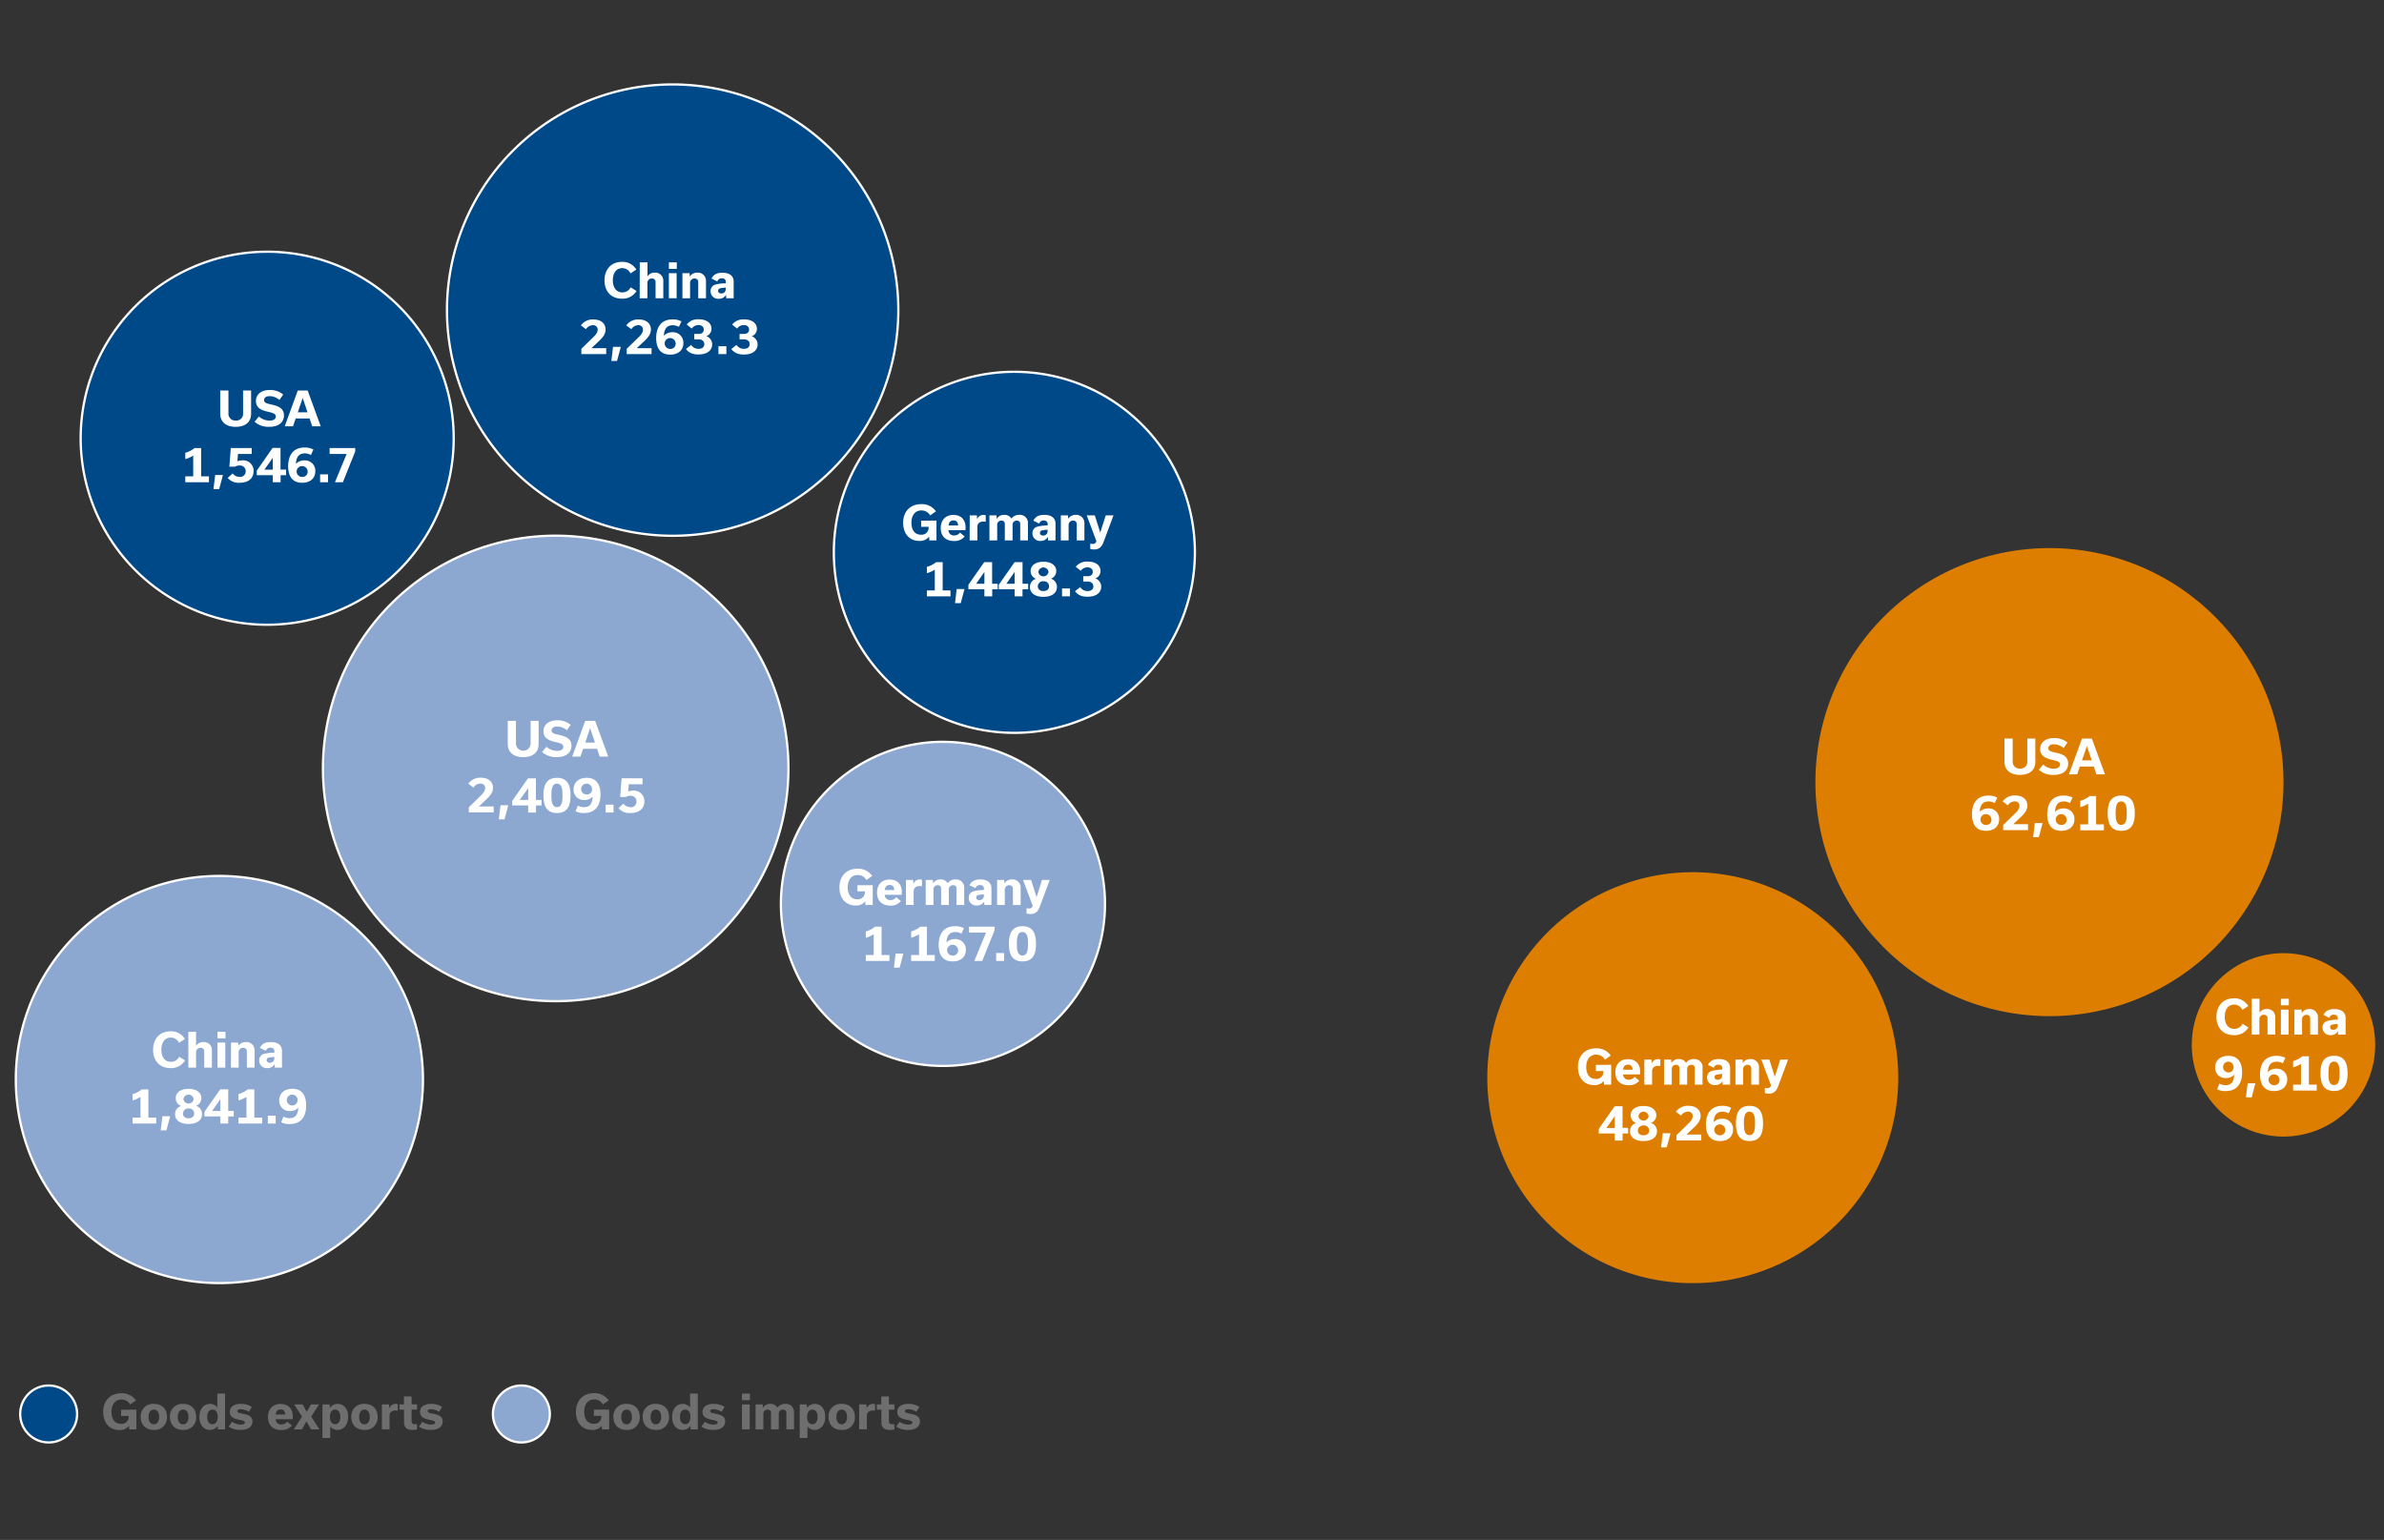<svg id="Ebene_2" data-name="Ebene 2" xmlns="http://www.w3.org/2000/svg" viewBox="0 0 1055 681.5"><rect x="0" y="0" width="1055" height="681.5" fill="#333333" stroke="none"/><defs><style>.cls-1{fill:#de7e00;}.cls-2{fill:#004989;}.cls-2,.cls-3{stroke:#fff;stroke-miterlimit:10;}.cls-3{fill:#8ca7d0;}.cls-4{fill:#fff;}.cls-5{fill:#6e6e6e;}</style></defs><title>Zeichenfläche 1</title><path class="cls-1" d="M907,346.13V242.56A103.57,103.57,0,1,1,803.38,346.13,103.57,103.57,0,0,1,907,242.56h0Z"/><path class="cls-1" d="M749.1,476.9V386a90.93,90.93,0,1,1-90.92,90.92A90.93,90.93,0,0,1,749.1,386h0Z"/><path class="cls-1" d="M1010.51,462.4V421.83a40.58,40.58,0,1,1-40.57,40.57,40.57,40.57,0,0,1,40.57-40.57h0Z"/><path class="cls-2" d="M297.66,37.37a99.87,99.87,0,1,1-99.86,99.87,99.87,99.87,0,0,1,99.86-99.87"/><path class="cls-2" d="M118.23,111.4A82.54,82.54,0,1,1,35.7,193.94a82.54,82.54,0,0,1,82.53-82.54h0"/><path class="cls-2" d="M448.92,164.54A79.89,79.89,0,1,1,369,244.43a79.88,79.88,0,0,1,79.89-79.89h0"/><path class="cls-3" d="M97.09,387.65A90.09,90.09,0,1,1,7,477.74a90.08,90.08,0,0,1,90.09-90.09h0"/><path class="cls-3" d="M245.91,237.07a103,103,0,1,1-103,103,103,103,0,0,1,103-103h0"/><path class="cls-3" d="M417.29,328.31A71.71,71.71,0,1,1,345.58,400a71.72,71.72,0,0,1,71.71-71.71h0"/><path class="cls-4" d="M267.51,124.08c0-4.64,2.76-8.19,7.73-8.19a7.05,7.05,0,0,1,6.36,3.41L279,121a3.9,3.9,0,0,0-3.61-2.33c-2.87,0-4.19,2.45-4.19,5.36s1.3,5.37,4.25,5.37a4,4,0,0,0,3.63-2.25l2.6,1.63a7.12,7.12,0,0,1-6.4,3.4C270.29,132.19,267.51,128.77,267.51,124.08Z"/><path class="cls-4" d="M283.12,116.12h3.42v6.21h0a3.66,3.66,0,0,1,3.21-1.67,3.52,3.52,0,0,1,3.78,3.69V132h-3.42v-7.15a1.49,1.49,0,0,0-1.61-1.59,1.89,1.89,0,0,0-2,2V132h-3.42Z"/><path class="cls-4" d="M296,116.12h3.51V119H296Zm0,15.84V120.89h3.43V132Z"/><path class="cls-4" d="M302,120.89h3.18l.06,1.52h0a3.8,3.8,0,0,1,3.32-1.75,3.59,3.59,0,0,1,3.86,3.77V132h-3.42v-7.15a1.5,1.5,0,0,0-1.61-1.59,1.88,1.88,0,0,0-2,2V132H302Z"/><path class="cls-4" d="M321.38,132l-.08-1.52h0a3.6,3.6,0,0,1-3.24,1.75,3.31,3.31,0,0,1-3.59-3.38,2.86,2.86,0,0,1,2.12-2.91,17.65,17.65,0,0,1,4.6-.56v-.66a1.53,1.53,0,0,0-1.75-1.55,2,2,0,0,0-2,1.39l-2.56-1.28c.83-1.74,2.31-2.58,4.79-2.58,3.32,0,5,1.5,5,3.94V132Zm-.23-4.12v-.58c-.63,0-1.4.1-2.06.21s-1.3.35-1.3,1.15.5,1.2,1.45,1.2A1.86,1.86,0,0,0,321.15,127.84Z"/><path class="cls-4" d="M257.28,154.36l5.34-5.2c1.22-1.17,1.86-2.18,1.86-3.23a1.91,1.91,0,0,0-2.17-2,3.64,3.64,0,0,0-3,1.75L257.07,144a6.39,6.39,0,0,1,5.49-2.62c3.46,0,5.42,1.83,5.42,4.43,0,1.55-.68,3-2.64,4.87l-3.61,3.4v0h6.54v2.62h-11Z"/><path class="cls-4" d="M271.28,153.5h3.45l-1.67,6.25h-2.52Z"/><path class="cls-4" d="M277.34,154.36l5.35-5.2c1.22-1.17,1.85-2.18,1.85-3.23a1.9,1.9,0,0,0-2.16-2,3.64,3.64,0,0,0-3,1.75L277.14,144a6.39,6.39,0,0,1,5.49-2.62c3.46,0,5.42,1.83,5.42,4.43,0,1.55-.68,3-2.64,4.87l-3.61,3.4v0h6.54v2.62h-11Z"/><path class="cls-4" d="M300.43,144.67a5.3,5.3,0,0,0-2.71-.73c-2.7,0-3.81,1.74-3.94,4.61h.05a5,5,0,0,1,3.75-1.51,4.59,4.59,0,0,1,4.83,4.83c0,2.93-2.09,5.07-5.84,5.07-4.83,0-6.19-3.59-6.19-7.28,0-4.15,1.67-8.31,7.28-8.31a8.1,8.1,0,0,1,3.9.88ZM299,152a2.44,2.44,0,0,0-4.87-.17,2.44,2.44,0,0,0,2.5,2.58A2.25,2.25,0,0,0,299,152Z"/><path class="cls-4" d="M303.56,154.45l2.31-1.8a3.79,3.79,0,0,0,3.24,1.73c1.69,0,2.58-.86,2.58-2.08s-.95-2.12-2.48-2.12h-2v-2.4h2c1.41,0,2.23-.78,2.23-1.92s-.8-2-2.33-2a3.57,3.57,0,0,0-3,1.55l-2.21-1.81a6.23,6.23,0,0,1,5.28-2.29c3.72,0,5.68,1.81,5.68,4.16a3.44,3.44,0,0,1-2.31,3.3v0a3.82,3.82,0,0,1,2.61,3.66c0,2.53-2.12,4.43-6,4.43C306.18,156.94,304.51,155.77,303.56,154.45Z"/><path class="cls-4" d="M317.94,153.23h3.5v3.48h-3.5Z"/><path class="cls-4" d="M323.63,154.45l2.31-1.8a3.79,3.79,0,0,0,3.24,1.73c1.69,0,2.58-.86,2.58-2.08s-.95-2.12-2.48-2.12h-2v-2.4h2c1.4,0,2.23-.78,2.23-1.92s-.81-2-2.33-2a3.57,3.57,0,0,0-3,1.55L324,143.64a6.23,6.23,0,0,1,5.28-2.29c3.71,0,5.67,1.81,5.67,4.16a3.43,3.43,0,0,1-2.31,3.3v0a3.81,3.81,0,0,1,2.62,3.66c0,2.53-2.12,4.43-6,4.43C326.25,156.94,324.58,155.77,323.63,154.45Z"/><path class="cls-4" d="M980.85,450c0-4.64,2.76-8.19,7.74-8.19a7,7,0,0,1,6.35,3.41l-2.62,1.71a3.9,3.9,0,0,0-3.61-2.33c-2.87,0-4.19,2.45-4.19,5.36s1.3,5.37,4.25,5.37a4,4,0,0,0,3.63-2.25l2.6,1.63a7.1,7.1,0,0,1-6.39,3.4C983.63,458.1,980.85,454.68,980.85,450Z"/><path class="cls-4" d="M996.46,442h3.43v6.21h0a3.67,3.67,0,0,1,3.22-1.67,3.51,3.51,0,0,1,3.77,3.69v7.61h-3.42v-7.15a1.49,1.49,0,0,0-1.61-1.59,1.88,1.88,0,0,0-2,2v6.74h-3.43Z"/><path class="cls-4" d="M1009.37,442h3.51v2.89h-3.51Zm0,15.84V446.8h3.42v11.07Z"/><path class="cls-4" d="M1015.36,446.8h3.17l.06,1.52h0a3.8,3.8,0,0,1,3.33-1.75,3.59,3.59,0,0,1,3.85,3.77v7.53h-3.42v-7.15a1.5,1.5,0,0,0-1.61-1.59,1.88,1.88,0,0,0-2,2v6.74h-3.42Z"/><path class="cls-4" d="M1034.72,457.87l-.08-1.52h0a3.59,3.59,0,0,1-3.24,1.75,3.31,3.31,0,0,1-3.59-3.38,2.86,2.86,0,0,1,2.13-2.91,17.53,17.53,0,0,1,4.6-.56v-.66c0-.93-.64-1.54-1.76-1.54a2,2,0,0,0-2,1.38l-2.56-1.28c.83-1.73,2.31-2.58,4.79-2.58,3.32,0,5,1.51,5,3.94v7.36Zm-.22-4.12v-.58c-.64,0-1.41.1-2.07.21s-1.3.35-1.3,1.15.5,1.2,1.45,1.2A1.86,1.86,0,0,0,1034.5,453.75Z"/><path class="cls-4" d="M982.16,479.55a5.9,5.9,0,0,0,2.78.7c2.71,0,3.68-1.87,3.78-4.66h0a4.77,4.77,0,0,1-3.7,1.51,4.5,4.5,0,0,1-4.74-4.73c0-3,2.17-5.11,5.82-5.11,4.82,0,6.1,3.71,6.1,7.36,0,4-1.52,8.23-7.34,8.23a8.12,8.12,0,0,1-3.69-.76Zm6.27-7.16a2.38,2.38,0,0,0-2.41-2.56,2.4,2.4,0,0,0,0,4.79A2.19,2.19,0,0,0,988.43,472.39Z"/><path class="cls-4" d="M994.66,479.41h3.44l-1.67,6.25h-2.52Z"/><path class="cls-4" d="M1010.23,470.58a5.26,5.26,0,0,0-2.7-.72c-2.7,0-3.82,1.73-3.94,4.6h0a5,5,0,0,1,3.75-1.51,4.59,4.59,0,0,1,4.83,4.83c0,2.93-2.08,5.07-5.84,5.07-4.82,0-6.19-3.59-6.19-7.28,0-4.15,1.68-8.31,7.29-8.31a8.13,8.13,0,0,1,3.9.88Zm-1.46,7.28a2.44,2.44,0,0,0-4.87-.17,2.43,2.43,0,0,0,2.49,2.58A2.25,2.25,0,0,0,1008.77,477.86Z"/><path class="cls-4" d="M1014.77,480h3.5v-9.19a12,12,0,0,1-3.5,1.55v-2.78a10.82,10.82,0,0,0,4.08-2.11h2.91V480h3.47v2.62h-10.46Z"/><path class="cls-4" d="M1026.89,475c0-4,1-7.77,6-7.77s6,3.79,6,7.81-1,7.78-6,7.78S1026.89,479.06,1026.89,475Zm8.46,0c0-2.51-.22-5.19-2.47-5.19s-2.48,2.68-2.48,5.19.23,5.2,2.48,5.2S1035.35,477.57,1035.35,475.05Z"/><path class="cls-4" d="M897.15,326.86h3.55v10.25c0,3.72-2.53,5.82-6.89,5.82-3.94,0-6.76-2-6.76-5.82V326.86h3.63v10.23a3,3,0,0,0,3.21,3.05,2.92,2.92,0,0,0,3.26-3.05Z"/><path class="cls-4" d="M902.25,340.68l1.92-2.35a6.84,6.84,0,0,0,4.7,1.84c1.86,0,2.76-.71,2.76-1.86s-1.28-1.57-3.59-2.08c-2.68-.62-5.2-1.63-5.2-4.75,0-2.72,2.11-4.85,6.07-4.85a9,9,0,0,1,6,2l-1.69,2.42a6.71,6.71,0,0,0-4.35-1.67c-1.61,0-2.41.78-2.41,1.75,0,1.22,1.17,1.49,3.46,2,2.81.64,5.32,1.59,5.32,4.81,0,2.91-2.27,5-6.43,5A9.33,9.33,0,0,1,902.25,340.68Z"/><path class="cls-4" d="M926.57,339.24H920.4l-1.18,3.46h-3.65l5.78-15.84h4.37l5.8,15.84h-3.78Zm-.93-2.75-2.13-6.33h0l-2.14,6.33Z"/><path class="cls-4" d="M882.75,355.41a5.3,5.3,0,0,0-2.71-.73c-2.7,0-3.81,1.74-3.93,4.6h0a5,5,0,0,1,3.75-1.5,4.59,4.59,0,0,1,4.83,4.83c0,2.92-2.09,5.07-5.84,5.07-4.83,0-6.19-3.59-6.19-7.28,0-4.15,1.67-8.32,7.28-8.32a8.09,8.09,0,0,1,3.9.89Zm-1.47,7.28a2.44,2.44,0,0,0-4.87-.17,2.44,2.44,0,0,0,2.5,2.58A2.25,2.25,0,0,0,881.28,362.69Z"/><path class="cls-4" d="M886.48,365.1l5.34-5.2c1.22-1.17,1.86-2.18,1.86-3.24a1.91,1.91,0,0,0-2.17-2,3.67,3.67,0,0,0-3,1.76l-2.25-1.76a6.41,6.41,0,0,1,5.49-2.62c3.47,0,5.43,1.84,5.43,4.44,0,1.55-.69,3-2.65,4.87l-3.61,3.4v0h6.54v2.62h-11Z"/><path class="cls-4" d="M900.48,364.23h3.45l-1.67,6.26h-2.52Z"/><path class="cls-4" d="M916.06,355.41a5.29,5.29,0,0,0-2.7-.73c-2.71,0-3.82,1.74-3.94,4.6h0a5,5,0,0,1,3.75-1.5,4.59,4.59,0,0,1,4.83,4.83c0,2.92-2.08,5.07-5.84,5.07-4.83,0-6.19-3.59-6.19-7.28,0-4.15,1.67-8.32,7.28-8.32a8.06,8.06,0,0,1,3.9.89Zm-1.47,7.28a2.44,2.44,0,0,0-4.87-.17,2.44,2.44,0,0,0,2.5,2.58A2.25,2.25,0,0,0,914.59,362.69Z"/><path class="cls-4" d="M920.59,364.83h3.51v-9.18a11.9,11.9,0,0,1-3.51,1.55v-2.78a10.94,10.94,0,0,0,4.09-2.11h2.91v12.52h3.46v2.62H920.59Z"/><path class="cls-4" d="M932.72,359.86c0-4,1-7.78,6-7.78s6,3.8,6,7.82-1,7.78-6,7.78S932.72,363.88,932.72,359.86Zm8.46,0c0-2.51-.23-5.2-2.48-5.2s-2.47,2.69-2.47,5.2.23,5.2,2.47,5.2S941.18,362.4,941.18,359.88Z"/><path class="cls-4" d="M713,471.24V480h-3.18l-.08-1.63h0a5.11,5.11,0,0,1-4.29,1.85c-4.71,0-7.16-3.59-7.16-8,0-4.64,2.78-8.27,8-8.27a7.51,7.51,0,0,1,6.52,3.19l-2.58,1.8a4.31,4.31,0,0,0-3.83-2.21c-2.95,0-4.44,2.37-4.44,5.43s1.36,5.32,4.21,5.32a3.1,3.1,0,0,0,3.4-3.22V474h-3.32v-2.74Z"/><path class="cls-4" d="M725.43,478.27a5.66,5.66,0,0,1-4.69,2c-3.92,0-5.9-2.33-5.9-5.73s2-5.8,5.61-5.8,5.37,2.37,5.37,5.45a8.55,8.55,0,0,1-.08,1.3h-7.47a2.33,2.33,0,0,0,2.58,2.33,3,3,0,0,0,2.49-1.28Zm-2.93-4.87c-.13-1.38-.66-2.24-2.07-2.24s-2,.86-2.16,2.24Z"/><path class="cls-4" d="M727.67,468.93h3.18l.08,1.75h0a2.95,2.95,0,0,1,3.82-1.77v2.84a7.5,7.5,0,0,0-1-.08c-1.72,0-2.64,1-2.64,2.25V480h-3.43Z"/><path class="cls-4" d="M739.68,470.41a3.62,3.62,0,0,1,3.26-1.71,3.48,3.48,0,0,1,3.19,1.67,4,4,0,0,1,3.43-1.67,3.55,3.55,0,0,1,3.88,3.63V480H750v-7.29a1.37,1.37,0,0,0-1.52-1.46,1.76,1.76,0,0,0-1.86,1.88V480H743.2v-7.29a1.37,1.37,0,0,0-1.5-1.46,1.76,1.76,0,0,0-1.88,1.88V480H736.4V468.93h3.17l.06,1.48Z"/><path class="cls-4" d="M762.34,480l-.08-1.53h0a3.59,3.59,0,0,1-3.24,1.75,3.31,3.31,0,0,1-3.59-3.38,2.87,2.87,0,0,1,2.13-2.91,18,18,0,0,1,4.6-.56v-.66c0-.92-.64-1.54-1.76-1.54a2,2,0,0,0-2,1.38l-2.56-1.28c.83-1.73,2.31-2.58,4.79-2.58,3.32,0,5,1.51,5,3.94V480Zm-.22-4.13v-.58c-.64,0-1.41.11-2.07.21s-1.3.35-1.3,1.15.5,1.2,1.45,1.2A1.85,1.85,0,0,0,762.12,475.88Z"/><path class="cls-4" d="M768,468.93h3.18l.06,1.52h0a3.8,3.8,0,0,1,3.33-1.75,3.59,3.59,0,0,1,3.85,3.78V480H775v-7.16a1.5,1.5,0,0,0-1.61-1.59,1.88,1.88,0,0,0-2,2V480H768Z"/><path class="cls-4" d="M791.28,468.93l-4.37,11.74c-.81,2.16-1.88,3.34-4.25,3.34a5.9,5.9,0,0,1-1.65-.23v-2.37a3.43,3.43,0,0,0,1,.14,1.55,1.55,0,0,0,1.71-1.21l-4.27-11.41H783l2.41,7.61h0l2.42-7.61Z"/><path class="cls-4" d="M720.51,501.62h-2.46v3.14h-3.46v-3.14h-7.08v-2l7-10.05h3.51v9.58h2.46Zm-5.92-2.43V494h-.05l-3.65,5.22Z"/><path class="cls-4" d="M721.33,500.63A3.74,3.74,0,0,1,724,497v0a3.62,3.62,0,0,1-2.37-3.43c0-2.35,2-4.12,5.67-4.12s5.67,1.77,5.67,4.12a3.53,3.53,0,0,1-2.37,3.37v0a3.86,3.86,0,0,1,2.68,3.69c0,2.52-2.08,4.35-6,4.35S721.33,503.15,721.33,500.63Zm3.48-.31c0,1.22.91,2.11,2.5,2.11s2.5-.89,2.5-2.13a2.25,2.25,0,0,0-2.48-2.21A2.28,2.28,0,0,0,724.81,500.32Zm4.75-6.37a2.27,2.27,0,0,0-4.5,0,2.27,2.27,0,0,0,4.5,0Z"/><path class="cls-4" d="M735.81,501.54h3.44l-1.67,6.25h-2.51Z"/><path class="cls-4" d="M741.87,502.41l5.34-5.2c1.22-1.18,1.86-2.19,1.86-3.24a1.9,1.9,0,0,0-2.16-2,3.66,3.66,0,0,0-3,1.75L741.67,492a6.39,6.39,0,0,1,5.48-2.62c3.47,0,5.43,1.83,5.43,4.43,0,1.55-.68,3-2.64,4.87l-3.61,3.41v0h6.54v2.62h-11Z"/><path class="cls-4" d="M765,492.71a5.36,5.36,0,0,0-2.7-.72c-2.7,0-3.82,1.73-3.94,4.6h0a5,5,0,0,1,3.76-1.51,4.58,4.58,0,0,1,4.82,4.83c0,2.93-2.08,5.07-5.83,5.07-4.83,0-6.19-3.59-6.19-7.28,0-4.14,1.67-8.31,7.28-8.31a8.13,8.13,0,0,1,3.9.88ZM763.49,500a2.44,2.44,0,0,0-4.87-.16,2.44,2.44,0,0,0,2.5,2.58A2.26,2.26,0,0,0,763.49,500Z"/><path class="cls-4" d="M768.21,497.17c0-4,1-7.78,6-7.78s6,3.79,6,7.82-1,7.77-6,7.77S768.21,501.19,768.21,497.17Zm8.46,0c0-2.52-.23-5.2-2.48-5.2s-2.47,2.68-2.47,5.2.22,5.2,2.47,5.2S776.67,499.7,776.67,497.19Z"/><path class="cls-4" d="M67.74,464.59c0-4.64,2.76-8.19,7.73-8.19a7.06,7.06,0,0,1,6.36,3.4l-2.62,1.72a3.91,3.91,0,0,0-3.61-2.34c-2.87,0-4.19,2.46-4.19,5.37s1.3,5.36,4.25,5.36a4,4,0,0,0,3.63-2.25l2.6,1.63a7.11,7.11,0,0,1-6.4,3.41C70.52,472.7,67.74,469.27,67.74,464.59Z"/><path class="cls-4" d="M83.35,456.63h3.42v6.21h0A3.68,3.68,0,0,1,90,461.16a3.53,3.53,0,0,1,3.78,3.7v7.61H90.38v-7.16a1.49,1.49,0,0,0-1.61-1.59,1.89,1.89,0,0,0-2,2v6.75H83.35Z"/><path class="cls-4" d="M96.26,456.63h3.51v2.88H96.26Zm0,15.84V461.39h3.43v11.08Z"/><path class="cls-4" d="M102.24,461.39h3.18l.06,1.53h0a3.77,3.77,0,0,1,3.32-1.76,3.6,3.6,0,0,1,3.86,3.78v7.53h-3.42v-7.16a1.5,1.5,0,0,0-1.61-1.59,1.88,1.88,0,0,0-2,2v6.75h-3.43Z"/><path class="cls-4" d="M121.61,472.47l-.08-1.53h0a3.59,3.59,0,0,1-3.24,1.76,3.32,3.32,0,0,1-3.59-3.39,2.87,2.87,0,0,1,2.12-2.91,17.69,17.69,0,0,1,4.6-.55v-.66a1.54,1.54,0,0,0-1.75-1.55,2,2,0,0,0-2,1.38L115,463.74c.82-1.73,2.31-2.58,4.79-2.58,3.32,0,5,1.51,5,3.94v7.37Zm-.23-4.13v-.57c-.64,0-1.4.1-2.06.2s-1.3.35-1.3,1.16.5,1.19,1.45,1.19A1.85,1.85,0,0,0,121.38,468.34Z"/><path class="cls-4" d="M58.67,494.6h3.51v-9.18A12.29,12.29,0,0,1,58.67,487v-2.79a10.79,10.79,0,0,0,4.09-2.1h2.9V494.6h3.47v2.62H58.67Z"/><path class="cls-4" d="M71.87,494h3.45l-1.67,6.25H71.13Z"/><path class="cls-4" d="M77.46,493.09a3.74,3.74,0,0,1,2.68-3.63v0A3.6,3.6,0,0,1,77.77,486c0-2.35,2-4.13,5.67-4.13s5.68,1.78,5.68,4.13a3.52,3.52,0,0,1-2.38,3.36v0a3.86,3.86,0,0,1,2.69,3.69c0,2.52-2.09,4.36-6,4.36S77.46,495.61,77.46,493.09Zm3.49-.31c0,1.22.9,2.11,2.49,2.11s2.5-.89,2.5-2.13a2.24,2.24,0,0,0-2.48-2.2A2.27,2.27,0,0,0,81,492.78Zm4.74-6.37a2.27,2.27,0,0,0-4.5,0,2.27,2.27,0,0,0,4.5,0Z"/><path class="cls-4" d="M103.45,494.08H101v3.14H97.53v-3.14H90.45v-2l7-10H101v9.57h2.45Zm-5.92-2.43v-5.22h0l-3.65,5.22Z"/><path class="cls-4" d="M105.55,494.6h3.51v-9.18a12.29,12.29,0,0,1-3.51,1.55v-2.79a10.79,10.79,0,0,0,4.09-2.1h2.91V494.6H116v2.62H105.55Z"/><path class="cls-4" d="M118.53,493.73H122v3.49h-3.5Z"/><path class="cls-4" d="M125.44,494.15a5.83,5.83,0,0,0,2.78.7c2.7,0,3.67-1.88,3.78-4.67h0a4.77,4.77,0,0,1-3.7,1.51,4.5,4.5,0,0,1-4.74-4.72c0-3,2.16-5.12,5.81-5.12,4.83,0,6.11,3.71,6.11,7.37,0,4-1.52,8.23-7.34,8.23a8.05,8.05,0,0,1-3.7-.77Zm6.27-7.16a2.39,2.39,0,0,0-2.42-2.56,2.4,2.4,0,1,0,2.42,2.56Z"/><path class="cls-4" d="M107.57,172.83h3.55v10.25c0,3.71-2.54,5.82-6.89,5.82-3.94,0-6.77-2-6.77-5.82V172.83h3.63v10.23a3,3,0,0,0,3.22,3.05,2.93,2.93,0,0,0,3.26-3.05Z"/><path class="cls-4" d="M112.66,186.65l1.92-2.35a6.88,6.88,0,0,0,4.71,1.83c1.85,0,2.76-.7,2.76-1.85s-1.28-1.57-3.59-2.09c-2.68-.62-5.2-1.63-5.2-4.74,0-2.72,2.11-4.85,6.07-4.85a9,9,0,0,1,6,2L123.64,177a6.74,6.74,0,0,0-4.35-1.68c-1.61,0-2.42.79-2.42,1.76,0,1.22,1.18,1.48,3.47,2,2.8.64,5.32,1.59,5.32,4.81,0,2.9-2.27,5-6.44,5A9.34,9.34,0,0,1,112.66,186.65Z"/><path class="cls-4" d="M137,185.2h-6.16l-1.18,3.47H126l5.77-15.84h4.38l5.8,15.84h-3.78Zm-.92-2.74-2.13-6.33h0l-2.15,6.33Z"/><path class="cls-4" d="M82,210.8h3.5v-9.18a12.24,12.24,0,0,1-3.5,1.55v-2.79a10.74,10.74,0,0,0,4.08-2.1H89V210.8h3.46v2.62H82Z"/><path class="cls-4" d="M95.22,210.2h3.44L97,216.45H94.47Z"/><path class="cls-4" d="M105.05,204.14a5.56,5.56,0,0,1,2.17-.41,4.62,4.62,0,0,1,5,4.78c0,3-2.1,5.14-6.19,5.14a6.46,6.46,0,0,1-5.28-2.13l2.19-2a3.92,3.92,0,0,0,3.09,1.53,2.42,2.42,0,0,0,2.69-2.5,2.48,2.48,0,0,0-2.77-2.53,3.37,3.37,0,0,0-1.9.51h-2.55l.63-8.25h9.27v2.62h-6.09Z"/><path class="cls-4" d="M126.63,210.29h-2.45v3.13h-3.47v-3.13h-7.08v-2l7-10.05h3.51v9.57h2.45Zm-5.92-2.44v-5.22h0L117,207.85Z"/><path class="cls-4" d="M137.6,201.37a5.36,5.36,0,0,0-2.7-.72c-2.7,0-3.82,1.73-3.94,4.6h0a5,5,0,0,1,3.76-1.5,4.58,4.58,0,0,1,4.82,4.82c0,2.93-2.08,5.08-5.83,5.08-4.83,0-6.19-3.59-6.19-7.28,0-4.15,1.67-8.32,7.28-8.32a8,8,0,0,1,3.9.89Zm-1.46,7.29a2.44,2.44,0,0,0-4.87-.17,2.43,2.43,0,0,0,2.5,2.58A2.25,2.25,0,0,0,136.14,208.66Z"/><path class="cls-4" d="M141.66,209.93h3.51v3.49h-3.51Z"/><path class="cls-4" d="M153.4,200.9h-7.53v-2.62H157.2v1.51l-5.47,13.63h-3.51Z"/><path class="cls-4" d="M234.81,319h3.55v10.26c0,3.71-2.54,5.81-6.9,5.81-3.94,0-6.76-2-6.76-5.81V319h3.63v10.24a3.25,3.25,0,0,0,6.48,0Z"/><path class="cls-4" d="M239.9,332.82l1.92-2.36a6.83,6.83,0,0,0,4.7,1.84c1.86,0,2.77-.7,2.77-1.86s-1.28-1.56-3.59-2.08c-2.69-.62-5.2-1.63-5.2-4.75,0-2.72,2.1-4.84,6.06-4.84a9,9,0,0,1,6,2l-1.7,2.41a6.77,6.77,0,0,0-4.35-1.67c-1.61,0-2.41.78-2.41,1.75,0,1.22,1.17,1.49,3.46,2,2.81.64,5.33,1.58,5.33,4.8,0,2.91-2.27,5-6.44,5A9.34,9.34,0,0,1,239.9,332.82Z"/><path class="cls-4" d="M264.22,331.37h-6.17l-1.18,3.47h-3.65L259,319h4.37l5.8,15.85h-3.78Zm-.93-2.74-2.12-6.34h-.05L259,328.63Z"/><path class="cls-4" d="M207.48,357.24l5.34-5.2c1.22-1.18,1.86-2.19,1.86-3.24a1.91,1.91,0,0,0-2.17-2,3.64,3.64,0,0,0-3,1.75l-2.25-1.75a6.41,6.41,0,0,1,5.49-2.62c3.46,0,5.42,1.84,5.42,4.43,0,1.55-.68,3-2.64,4.87l-3.61,3.41v0h6.54v2.62h-11Z"/><path class="cls-4" d="M221.48,356.37h3.45l-1.67,6.25h-2.52Z"/><path class="cls-4" d="M239.65,356.45H237.2v3.14h-3.47v-3.14h-7.07v-2l7-10h3.51V354h2.45ZM233.73,354V348.8h0L230,354Z"/><path class="cls-4" d="M240.48,352c0-4,1-7.78,6-7.78s6,3.8,6,7.82-1,7.77-6,7.77S240.48,356,240.48,352Zm8.46,0c0-2.52-.23-5.2-2.48-5.2S244,349.5,244,352s.23,5.2,2.48,5.2S248.94,354.53,248.94,352Z"/><path class="cls-4" d="M255.7,356.51a5.89,5.89,0,0,0,2.78.71c2.71,0,3.68-1.88,3.78-4.67h0a4.77,4.77,0,0,1-3.7,1.51,4.5,4.5,0,0,1-4.74-4.72c0-3,2.17-5.12,5.82-5.12,4.82,0,6.1,3.71,6.1,7.36,0,4-1.52,8.23-7.34,8.23a8.12,8.12,0,0,1-3.69-.76Zm6.27-7.15a2.38,2.38,0,0,0-2.41-2.56,2.39,2.39,0,0,0,0,4.78A2.19,2.19,0,0,0,262,349.36Z"/><path class="cls-4" d="M268,356.1h3.51v3.49H268Z"/><path class="cls-4" d="M278,350.31a5.46,5.46,0,0,1,2.16-.42,4.63,4.63,0,0,1,5,4.79c0,2.95-2.1,5.13-6.18,5.13a6.5,6.5,0,0,1-5.29-2.12l2.19-2a4,4,0,0,0,3.1,1.53,2.41,2.41,0,0,0,2.68-2.5,2.49,2.49,0,0,0-2.77-2.54,3.31,3.31,0,0,0-1.89.52h-2.56l.64-8.25h9.26v2.62h-6.09Z"/><path class="cls-5" d="M60.37,623.82v8.77H57.19L57.11,631h0a5.09,5.09,0,0,1-4.29,1.86c-4.7,0-7.16-3.59-7.16-8,0-4.64,2.79-8.27,8-8.27a7.5,7.5,0,0,1,6.51,3.2l-2.57,1.79a4.34,4.34,0,0,0-3.84-2.2c-2.95,0-4.44,2.37-4.44,5.42s1.36,5.32,4.21,5.32a3.1,3.1,0,0,0,3.41-3.21v-.27H53.58v-2.75Z"/><path class="cls-5" d="M62.27,627.08a5.41,5.41,0,0,1,5.81-5.79c3.8,0,5.82,2.45,5.82,5.75a5.42,5.42,0,0,1-5.82,5.78C64.29,632.82,62.27,630.36,62.27,627.08Zm3.46,0c0,1.84.76,3.24,2.33,3.24s2.38-1.4,2.38-3.24-.77-3.26-2.34-3.26S65.73,625.21,65.73,627.06Z"/><path class="cls-5" d="M75.22,627.08A5.41,5.41,0,0,1,81,621.29c3.79,0,5.81,2.45,5.81,5.75A5.41,5.41,0,0,1,81,632.82C77.24,632.82,75.22,630.36,75.22,627.08Zm3.46,0c0,1.84.77,3.24,2.34,3.24s2.37-1.4,2.37-3.24-.77-3.26-2.33-3.26S78.68,625.21,78.68,627.06Z"/><path class="cls-5" d="M88.23,627.12c0-3.3,1.82-5.83,4.69-5.83a4.09,4.09,0,0,1,3.26,1.56h0v-6.1h3.42v15.84h-3.2L96.38,631h0a4.17,4.17,0,0,1-3.51,1.82C90,632.82,88.23,630.34,88.23,627.12Zm8.11-.08c0-1.92-.78-3.22-2.33-3.22s-2.31,1.41-2.31,3.26.74,3.2,2.31,3.2S96.34,628.88,96.34,627Z"/><path class="cls-5" d="M101.21,631.37l1.48-2.18a6.87,6.87,0,0,0,3.84,1.26c1.09,0,1.83-.27,1.83-.93s-.92-.89-2.74-1.24c-2.12-.41-3.94-1.24-3.94-3.43,0-1.91,1.49-3.56,4.85-3.56a8.87,8.87,0,0,1,4.93,1.34l-1.34,2.16a7,7,0,0,0-3.61-1.13c-1,0-1.47.37-1.47.82,0,.68.75.85,2.56,1.2,2,.41,4.11,1,4.11,3.36s-1.9,3.78-5.22,3.78A9.35,9.35,0,0,1,101.21,631.37Z"/><path class="cls-5" d="M129.18,630.86a5.69,5.69,0,0,1-4.69,2c-3.92,0-5.9-2.33-5.9-5.74s2-5.79,5.61-5.79,5.37,2.37,5.37,5.44a8.47,8.47,0,0,1-.08,1.3H122a2.33,2.33,0,0,0,2.58,2.33,3,3,0,0,0,2.49-1.28ZM126.25,626c-.13-1.38-.66-2.25-2.07-2.25s-2,.87-2.16,2.25Z"/><path class="cls-5" d="M137.65,632.59,135.59,629h0l-2,3.59H130l3.65-5.65-3.47-5.43h3.7l1.89,3.34h0l1.86-3.34h3.55l-3.47,5.41,3.64,5.67Z"/><path class="cls-5" d="M146.13,631.27h0v5.1h-3.43V621.51h3.18l.08,1.59h0a4.23,4.23,0,0,1,3.43-1.81c3,0,4.68,2.45,4.68,5.73s-1.83,5.8-4.72,5.8A4,4,0,0,1,146.13,631.27Zm4.48-4.21c0-1.77-.75-3.24-2.32-3.24S146,625.25,146,627.1s.79,3.18,2.31,3.18S150.61,628.9,150.61,627.06Z"/><path class="cls-5" d="M155.47,627.08a5.41,5.41,0,0,1,5.82-5.79c3.79,0,5.82,2.45,5.82,5.75a5.42,5.42,0,0,1-5.82,5.78C157.49,632.82,155.47,630.36,155.47,627.08Zm3.47,0c0,1.84.76,3.24,2.33,3.24s2.37-1.4,2.37-3.24-.76-3.26-2.33-3.26S158.94,625.21,158.94,627.06Z"/><path class="cls-5" d="M169,621.51h3.18l.08,1.76h0a3.12,3.12,0,0,1,2.77-2,3.39,3.39,0,0,1,1,.18v2.85a7.5,7.5,0,0,0-1-.08c-1.71,0-2.64,1-2.64,2.25v6.08H169Z"/><path class="cls-5" d="M176.76,621.51h2V618h3.38v3.5h2.41v2.33h-2.41v5c0,.95.33,1.5,1.63,1.5a4.84,4.84,0,0,0,.78-.06v2.33a8.9,8.9,0,0,1-2,.23c-2.6,0-3.75-1.2-3.75-3.34v-5.64h-2Z"/><path class="cls-5" d="M185.4,631.37l1.48-2.18a6.87,6.87,0,0,0,3.84,1.26c1.09,0,1.84-.27,1.84-.93s-.93-.89-2.75-1.24c-2.12-.41-3.94-1.24-3.94-3.43,0-1.91,1.49-3.56,4.85-3.56a8.85,8.85,0,0,1,4.93,1.34l-1.34,2.16a6.93,6.93,0,0,0-3.61-1.13c-1,0-1.46.37-1.46.82,0,.68.74.85,2.55,1.2,2.05.41,4.11,1,4.11,3.36s-1.9,3.78-5.22,3.78A9.35,9.35,0,0,1,185.4,631.37Z"/><path class="cls-4" d="M414.42,230.39v8.77h-3.18l-.08-1.63h-.05a5.09,5.09,0,0,1-4.29,1.85c-4.7,0-7.15-3.59-7.15-8,0-4.64,2.78-8.27,8-8.27a7.51,7.51,0,0,1,6.52,3.19l-2.58,1.8a4.33,4.33,0,0,0-3.84-2.21c-2.95,0-4.43,2.37-4.43,5.43s1.36,5.32,4.21,5.32a3.1,3.1,0,0,0,3.4-3.22v-.27h-3.32v-2.74Z"/><path class="cls-4" d="M426.89,237.42a5.64,5.64,0,0,1-4.68,2c-3.92,0-5.9-2.33-5.9-5.73s2-5.8,5.61-5.8,5.37,2.37,5.37,5.45a8.47,8.47,0,0,1-.09,1.3h-7.47a2.34,2.34,0,0,0,2.58,2.33,3,3,0,0,0,2.5-1.28ZM424,232.56c-.12-1.39-.66-2.25-2.06-2.25s-2,.86-2.17,2.25Z"/><path class="cls-4" d="M429.14,228.08h3.18l.08,1.75h0a2.95,2.95,0,0,1,3.82-1.77v2.84a7.53,7.53,0,0,0-1.06-.08c-1.71,0-2.64,1-2.64,2.25v6.09h-3.42Z"/><path class="cls-4" d="M441.14,229.56a3.64,3.64,0,0,1,3.26-1.71,3.5,3.5,0,0,1,3.2,1.67,4,4,0,0,1,3.43-1.67,3.54,3.54,0,0,1,3.87,3.63v7.68h-3.42v-7.29a1.37,1.37,0,0,0-1.53-1.46,1.76,1.76,0,0,0-1.85,1.88v6.87h-3.43v-7.29a1.37,1.37,0,0,0-1.5-1.46,1.76,1.76,0,0,0-1.88,1.88v6.87h-3.43V228.08H441l.06,1.48Z"/><path class="cls-4" d="M463.81,239.16l-.08-1.53h0a3.6,3.6,0,0,1-3.24,1.75,3.31,3.31,0,0,1-3.59-3.38,2.87,2.87,0,0,1,2.12-2.91,18.09,18.09,0,0,1,4.6-.56v-.66c0-.92-.63-1.54-1.75-1.54a2,2,0,0,0-2,1.38l-2.56-1.28c.83-1.73,2.31-2.58,4.79-2.58,3.32,0,5,1.51,5,3.94v7.37Zm-.23-4.13v-.58c-.63,0-1.4.11-2.06.21s-1.3.35-1.3,1.15.5,1.2,1.45,1.2A1.85,1.85,0,0,0,463.58,235Z"/><path class="cls-4" d="M469.46,228.08h3.18l.06,1.52h0a3.78,3.78,0,0,1,3.32-1.75,3.6,3.6,0,0,1,3.86,3.78v7.53H476.5V232a1.5,1.5,0,0,0-1.61-1.59,1.88,1.88,0,0,0-2,2v6.75h-3.43Z"/><path class="cls-4" d="M492.75,228.08l-4.37,11.74c-.81,2.16-1.88,3.34-4.25,3.34a5.84,5.84,0,0,1-1.65-.23v-2.37a3.32,3.32,0,0,0,1,.14,1.55,1.55,0,0,0,1.71-1.21l-4.27-11.41h3.57l2.41,7.61h0l2.42-7.61Z"/><path class="cls-4" d="M410.17,261.29h3.51v-9.18a12.13,12.13,0,0,1-3.51,1.54v-2.78a11,11,0,0,0,4.09-2.1h2.91v12.52h3.46v2.62H410.17Z"/><path class="cls-4" d="M423.37,260.69h3.45l-1.67,6.25h-2.52Z"/><path class="cls-4" d="M441.55,260.77h-2.46v3.14h-3.46v-3.14h-7.08v-2l7-10h3.5v9.57h2.46Zm-5.92-2.43v-5.22h0l-3.66,5.22Z"/><path class="cls-4" d="M455,260.77H452.5v3.14H449v-3.14H442v-2l7-10h3.51v9.57H455ZM449,258.34v-5.22h0l-3.65,5.22Z"/><path class="cls-4" d="M455.78,259.78a3.74,3.74,0,0,1,2.68-3.63v0a3.6,3.6,0,0,1-2.37-3.43c0-2.35,2-4.12,5.67-4.12s5.67,1.77,5.67,4.12a3.54,3.54,0,0,1-2.37,3.37v0a3.86,3.86,0,0,1,2.68,3.69c0,2.52-2.08,4.35-6,4.35S455.78,262.3,455.78,259.78Zm3.48-.31c0,1.22.91,2.11,2.5,2.11s2.49-.89,2.49-2.13a2.25,2.25,0,0,0-2.47-2.21A2.28,2.28,0,0,0,459.26,259.47ZM464,253.1a2.27,2.27,0,0,0-4.5,0,2.27,2.27,0,0,0,4.5,0Z"/><path class="cls-4" d="M470,260.42h3.51v3.49H470Z"/><path class="cls-4" d="M475.72,261.64l2.31-1.8a3.8,3.8,0,0,0,3.24,1.74c1.69,0,2.58-.87,2.58-2.09s-1-2.12-2.48-2.12h-2V255h2c1.41,0,2.23-.78,2.23-1.91s-.8-2-2.33-2a3.56,3.56,0,0,0-3,1.54l-2.21-1.81a6.27,6.27,0,0,1,5.28-2.29c3.72,0,5.68,1.81,5.68,4.16a3.46,3.46,0,0,1-2.31,3.31v0a3.81,3.81,0,0,1,2.62,3.65c0,2.54-2.13,4.43-6,4.43C478.34,264.13,476.67,263,475.72,261.64Z"/><path class="cls-4" d="M386.21,391.74v8.77H383l-.08-1.63h0a5.09,5.09,0,0,1-4.29,1.85c-4.7,0-7.16-3.59-7.16-8,0-4.64,2.79-8.28,8-8.28a7.53,7.53,0,0,1,6.52,3.2l-2.58,1.8a4.33,4.33,0,0,0-3.84-2.21c-2.95,0-4.43,2.37-4.43,5.42s1.36,5.33,4.2,5.33a3.11,3.11,0,0,0,3.41-3.22v-.27h-3.32v-2.74Z"/><path class="cls-4" d="M398.69,398.77a5.64,5.64,0,0,1-4.68,2c-3.92,0-5.9-2.33-5.9-5.73s2-5.8,5.61-5.8,5.36,2.37,5.36,5.45A8.55,8.55,0,0,1,399,396h-7.47a2.34,2.34,0,0,0,2.58,2.33,3,3,0,0,0,2.5-1.28Zm-2.93-4.87c-.12-1.38-.66-2.25-2.06-2.25s-2,.87-2.17,2.25Z"/><path class="cls-4" d="M400.94,389.43h3.17l.09,1.75h0a3.11,3.11,0,0,1,2.76-2,3.07,3.07,0,0,1,1.05.19v2.84a7.38,7.38,0,0,0-1.05-.08c-1.71,0-2.64,1-2.64,2.25v6.09h-3.42Z"/><path class="cls-4" d="M412.94,390.91a3.63,3.63,0,0,1,3.26-1.71,3.5,3.5,0,0,1,3.2,1.67,3.94,3.94,0,0,1,3.42-1.67,3.54,3.54,0,0,1,3.88,3.63v7.68h-3.42v-7.29a1.37,1.37,0,0,0-1.53-1.46,1.76,1.76,0,0,0-1.86,1.88v6.87h-3.42v-7.29a1.37,1.37,0,0,0-1.51-1.46,1.76,1.76,0,0,0-1.87,1.88v6.87h-3.43V389.43h3.18l.06,1.48Z"/><path class="cls-4" d="M435.61,400.51l-.08-1.53h0a3.6,3.6,0,0,1-3.24,1.75,3.31,3.31,0,0,1-3.59-3.38,2.87,2.87,0,0,1,2.12-2.91,17.65,17.65,0,0,1,4.6-.56v-.66c0-.93-.64-1.54-1.75-1.54a2,2,0,0,0-2,1.38L429,391.78c.82-1.73,2.31-2.58,4.79-2.58,3.32,0,4.95,1.51,4.95,3.94v7.37Zm-.23-4.13v-.58c-.64,0-1.4.1-2.06.21s-1.3.35-1.3,1.15.5,1.2,1.44,1.2A1.86,1.86,0,0,0,435.38,396.38Z"/><path class="cls-4" d="M441.26,389.43h3.18l.06,1.52h0a3.78,3.78,0,0,1,3.32-1.75,3.6,3.6,0,0,1,3.86,3.78v7.53h-3.43v-7.16a1.49,1.49,0,0,0-1.6-1.59,1.89,1.89,0,0,0-2,2v6.75h-3.42Z"/><path class="cls-4" d="M464.55,389.43l-4.37,11.74c-.81,2.16-1.88,3.34-4.25,3.34a6.23,6.23,0,0,1-1.65-.23v-2.37a3.3,3.3,0,0,0,1,.14,1.56,1.56,0,0,0,1.72-1.21l-4.27-11.41h3.57l2.41,7.61h0l2.41-7.61Z"/><path class="cls-4" d="M383.14,422.64h3.51v-9.18a12.37,12.37,0,0,1-3.51,1.54v-2.78a10.82,10.82,0,0,0,4.08-2.11h2.91v12.53h3.47v2.62H383.14Z"/><path class="cls-4" d="M396.34,422h3.44l-1.67,6.25H395.6Z"/><path class="cls-4" d="M403.21,422.64h3.5v-9.18a12.2,12.2,0,0,1-3.5,1.54v-2.78a10.82,10.82,0,0,0,4.08-2.11h2.91v12.53h3.47v2.62H403.21Z"/><path class="cls-4" d="M425.48,413.21a5.26,5.26,0,0,0-2.7-.72c-2.7,0-3.82,1.73-3.94,4.6h0a5,5,0,0,1,3.76-1.51,4.58,4.58,0,0,1,4.82,4.83c0,2.93-2.08,5.07-5.83,5.07-4.83,0-6.19-3.59-6.19-7.28,0-4.15,1.67-8.31,7.28-8.31a8.13,8.13,0,0,1,3.9.88ZM424,420.49a2.44,2.44,0,0,0-4.87-.16,2.43,2.43,0,0,0,2.5,2.57A2.25,2.25,0,0,0,424,420.49Z"/><path class="cls-4" d="M436.35,412.73h-7.53v-2.62h11.33v1.51l-5.47,13.64h-3.51Z"/><path class="cls-4" d="M440.83,421.77h3.5v3.49h-3.5Z"/><path class="cls-4" d="M446.48,417.66c0-4,1-7.77,6-7.77s6,3.79,6,7.82-1,7.77-6,7.77S446.48,421.69,446.48,417.66Zm8.46,0c0-2.51-.23-5.19-2.48-5.19s-2.47,2.68-2.47,5.19.22,5.2,2.47,5.2S454.94,420.2,454.94,417.68Z"/><circle class="cls-2" cx="21.53" cy="625.76" r="12.6"/><path class="cls-5" d="M269.57,623.82v8.77H266.4l-.09-1.63h0a5.09,5.09,0,0,1-4.29,1.86c-4.7,0-7.16-3.59-7.16-8,0-4.64,2.79-8.27,8-8.27a7.53,7.53,0,0,1,6.52,3.2l-2.58,1.79a4.34,4.34,0,0,0-3.84-2.2c-2.95,0-4.43,2.37-4.43,5.42s1.36,5.32,4.2,5.32a3.1,3.1,0,0,0,3.41-3.21v-.27h-3.32v-2.75Z"/><path class="cls-5" d="M271.47,627.08a5.41,5.41,0,0,1,5.82-5.79c3.79,0,5.81,2.45,5.81,5.75a5.41,5.41,0,0,1-5.81,5.78C273.49,632.82,271.47,630.36,271.47,627.08Zm3.46,0c0,1.84.77,3.24,2.34,3.24s2.37-1.4,2.37-3.24-.76-3.26-2.33-3.26S274.93,625.21,274.93,627.06Z"/><path class="cls-5" d="M284.42,627.08a5.41,5.41,0,0,1,5.82-5.79c3.8,0,5.82,2.45,5.82,5.75a5.42,5.42,0,0,1-5.82,5.78C286.44,632.82,284.42,630.36,284.42,627.08Zm3.47,0c0,1.84.76,3.24,2.33,3.24s2.37-1.4,2.37-3.24-.76-3.26-2.33-3.26S287.89,625.21,287.89,627.06Z"/><path class="cls-5" d="M297.44,627.12c0-3.3,1.81-5.83,4.68-5.83a4.09,4.09,0,0,1,3.26,1.56h0v-6.1h3.42v15.84h-3.19l-.07-1.59h0a4.16,4.16,0,0,1-3.5,1.82C299.15,632.82,297.44,630.34,297.44,627.12Zm8.1-.08c0-1.92-.78-3.22-2.33-3.22s-2.31,1.41-2.31,3.26.74,3.2,2.31,3.2S305.54,628.88,305.54,627Z"/><path class="cls-5" d="M310.41,631.37l1.48-2.18a6.87,6.87,0,0,0,3.84,1.26c1.09,0,1.84-.27,1.84-.93s-.93-.89-2.75-1.24c-2.12-.41-3.94-1.24-3.94-3.43,0-1.91,1.49-3.56,4.85-3.56a8.85,8.85,0,0,1,4.93,1.34l-1.34,2.16a6.93,6.93,0,0,0-3.61-1.13c-1,0-1.46.37-1.46.82,0,.68.74.85,2.55,1.2,2.05.41,4.11,1,4.11,3.36s-1.9,3.78-5.22,3.78A9.35,9.35,0,0,1,310.41,631.37Z"/><path class="cls-5" d="M328.35,616.75h3.51v2.89h-3.51Zm0,15.84V621.51h3.43v11.08Z"/><path class="cls-5" d="M337.61,623a3.62,3.62,0,0,1,3.26-1.71,3.48,3.48,0,0,1,3.2,1.67,3.94,3.94,0,0,1,3.43-1.67,3.55,3.55,0,0,1,3.88,3.63v7.67H348v-7.28a1.37,1.37,0,0,0-1.53-1.47,1.76,1.76,0,0,0-1.85,1.88v6.87h-3.43v-7.28a1.37,1.37,0,0,0-1.5-1.47,1.77,1.77,0,0,0-1.88,1.88v6.87h-3.43V621.51h3.18l.06,1.49Z"/><path class="cls-5" d="M357.33,631.27h0v5.1h-3.42V621.51H357l.09,1.59h0a4.2,4.2,0,0,1,3.42-1.81c3,0,4.69,2.45,4.69,5.73s-1.84,5.8-4.73,5.8A4,4,0,0,1,357.33,631.27Zm4.48-4.21c0-1.77-.74-3.24-2.31-3.24s-2.33,1.43-2.33,3.28.78,3.18,2.31,3.18S361.81,628.9,361.81,627.06Z"/><path class="cls-5" d="M366.67,627.08a5.42,5.42,0,0,1,5.82-5.79c3.8,0,5.82,2.45,5.82,5.75a5.42,5.42,0,0,1-5.82,5.78C368.7,632.82,366.67,630.36,366.67,627.08Zm3.47,0c0,1.84.76,3.24,2.33,3.24s2.37-1.4,2.37-3.24-.76-3.26-2.33-3.26S370.14,625.21,370.14,627.06Z"/><path class="cls-5" d="M380.23,621.51h3.17l.09,1.76h0a3.1,3.1,0,0,1,2.76-2,3.39,3.39,0,0,1,1,.18v2.85a7.38,7.38,0,0,0-1-.08c-1.71,0-2.64,1-2.64,2.25v6.08h-3.42Z"/><path class="cls-5" d="M388,621.51h2V618h3.38v3.5h2.42v2.33h-2.42v5c0,.95.33,1.5,1.63,1.5a5.06,5.06,0,0,0,.79-.06v2.33a9,9,0,0,1-2,.23c-2.6,0-3.76-1.2-3.76-3.34v-5.64h-2Z"/><path class="cls-5" d="M396.6,631.37l1.49-2.18a6.84,6.84,0,0,0,3.83,1.26c1.1,0,1.84-.27,1.84-.93s-.93-.89-2.74-1.24c-2.13-.41-3.94-1.24-3.94-3.43,0-1.91,1.48-3.56,4.84-3.56a8.82,8.82,0,0,1,4.93,1.34l-1.34,2.16a6.9,6.9,0,0,0-3.61-1.13c-1,0-1.46.37-1.46.82,0,.68.74.85,2.56,1.2,2,.41,4.1,1,4.1,3.36s-1.9,3.78-5.22,3.78A9.35,9.35,0,0,1,396.6,631.37Z"/><circle class="cls-3" cx="230.73" cy="625.76" r="12.6"/></svg>